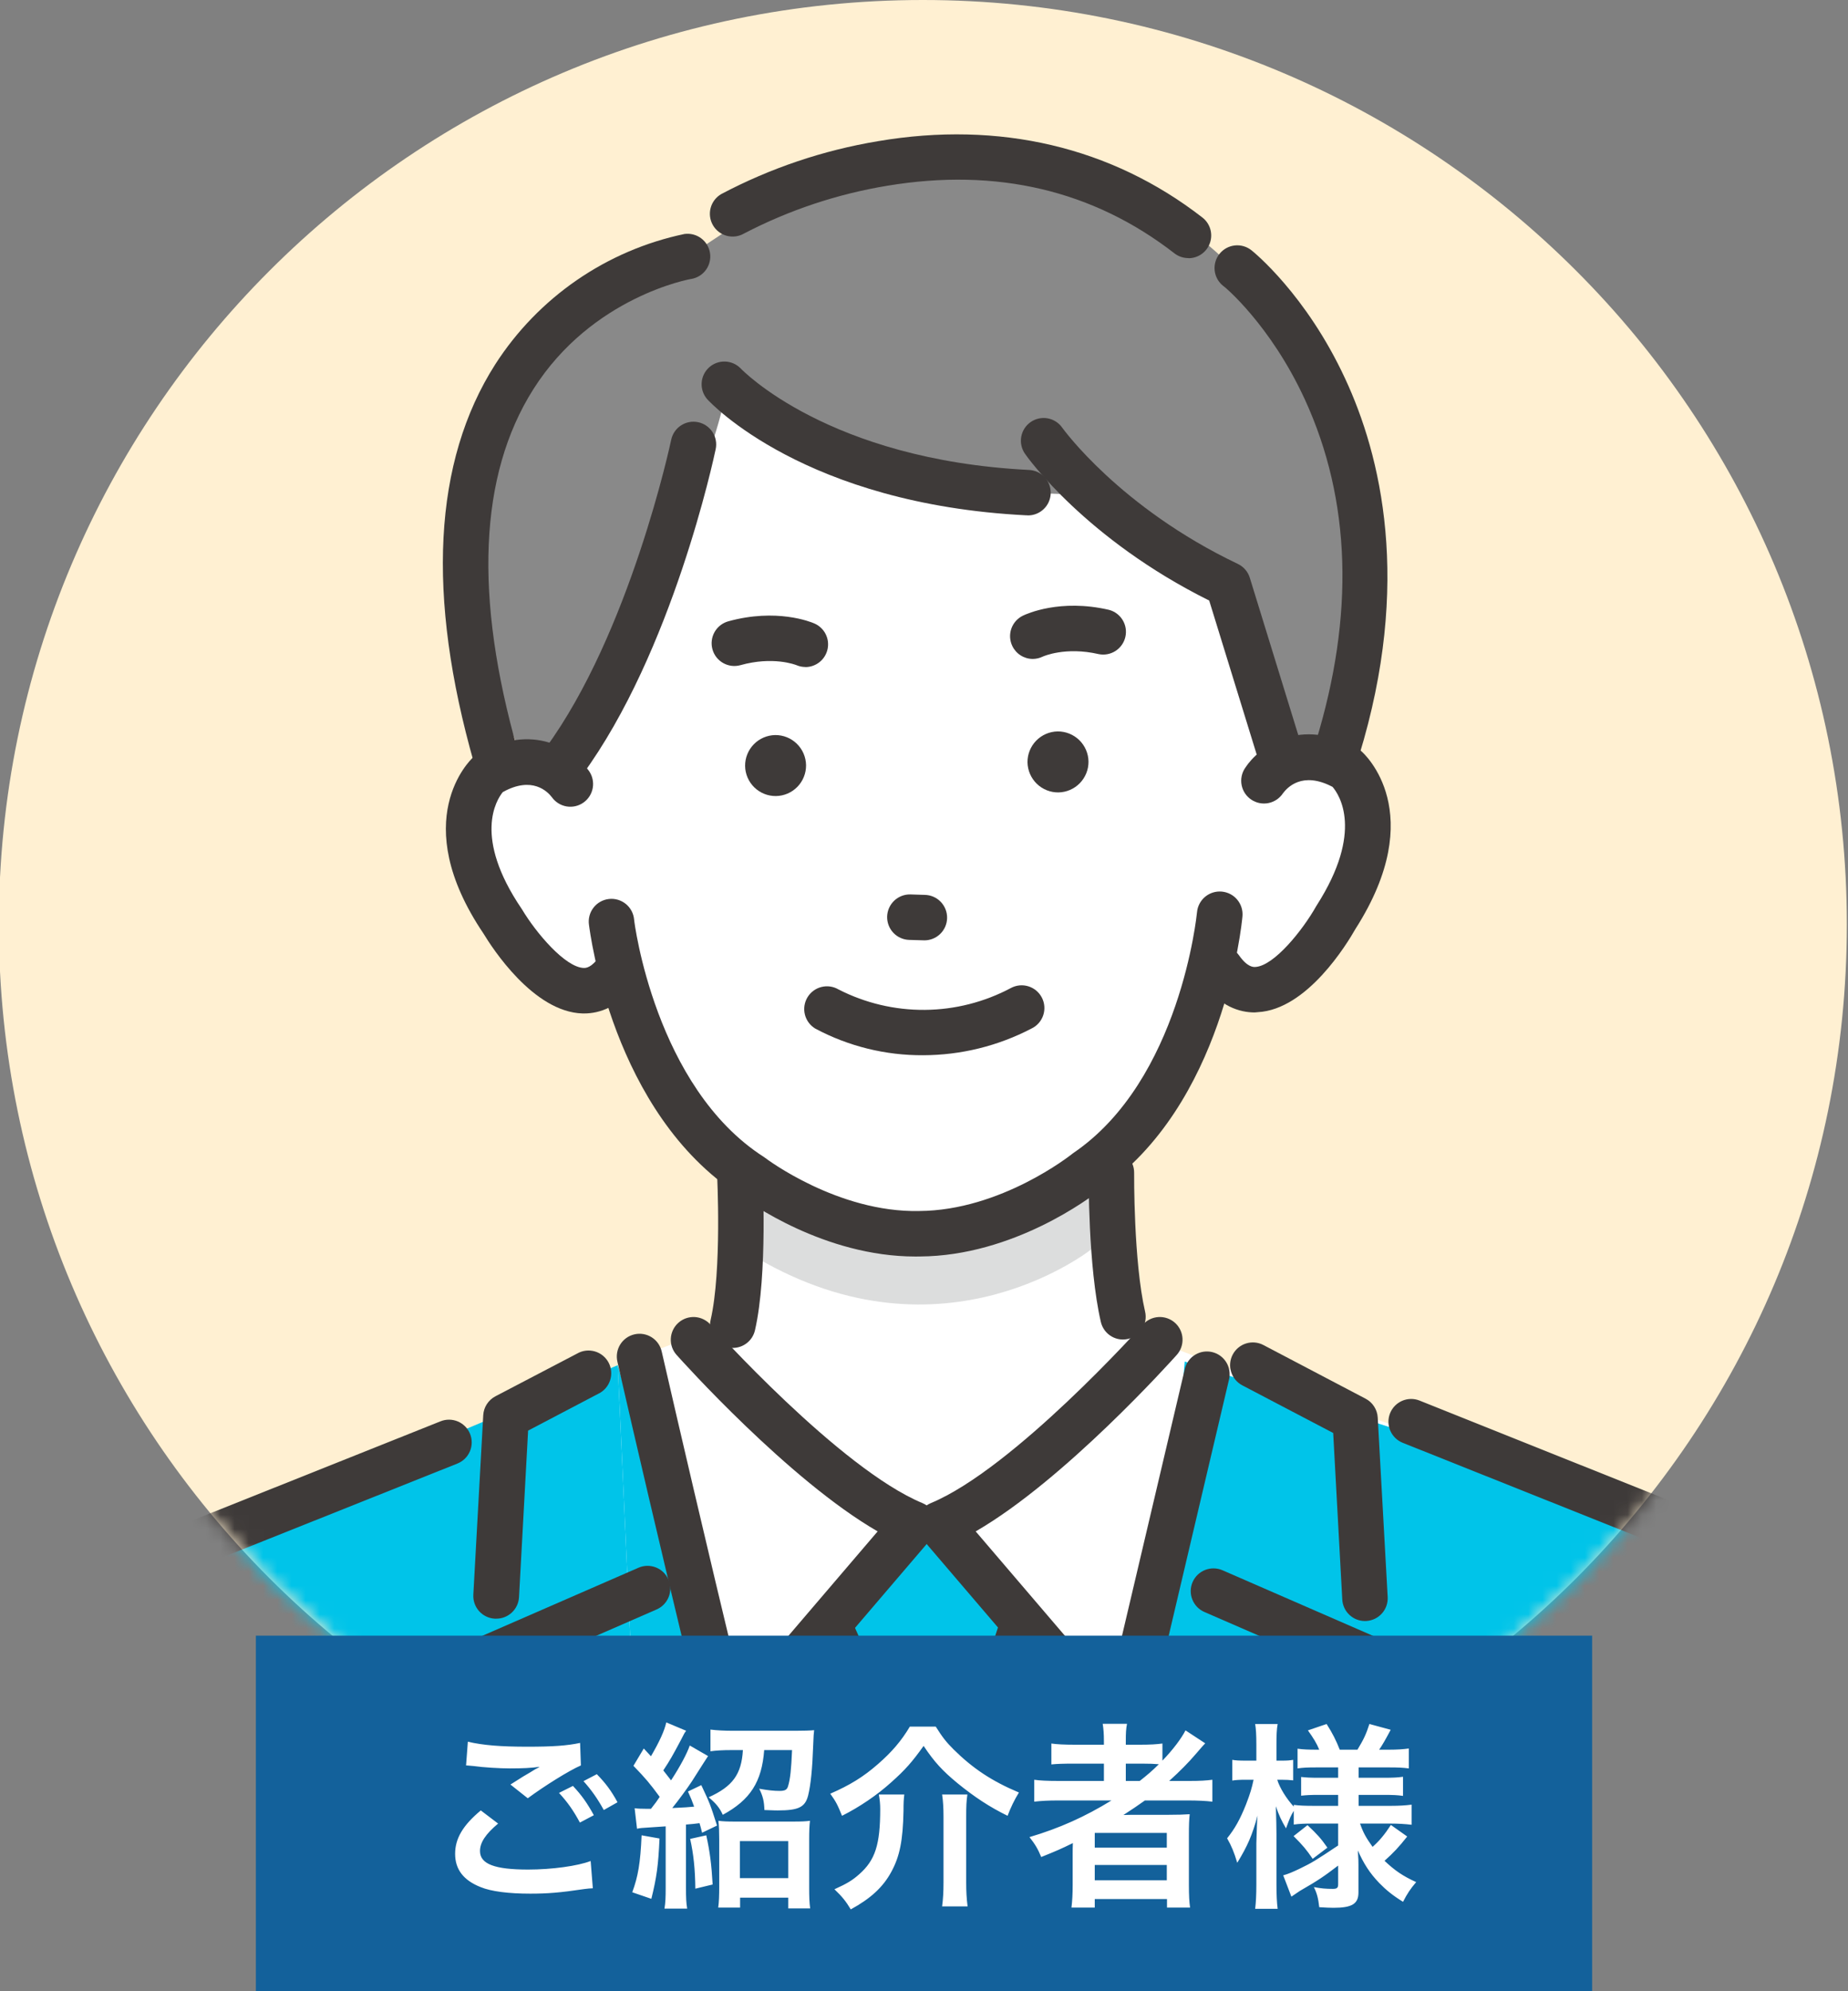 <svg width="130" height="140" viewBox="0 0 130 140" fill="none" xmlns="http://www.w3.org/2000/svg">
<rect x="0" y="0" width="130" height="140" fill="#808080" stroke="none"/>
<g clip-path="url(#clip0_1212_5591)">
<path d="M64.918 130C100.817 130 129.918 100.899 129.918 65C129.918 29.102 100.817 6.10352e-05 64.918 6.10352e-05C29.02 6.10352e-05 -0.082 29.102 -0.082 65C-0.082 100.899 29.02 130 64.918 130Z" fill="#FFF0D2"/>
<mask id="mask0_1212_5591" style="mask-type:luminance" maskUnits="userSpaceOnUse" x="-1" y="0" width="132" height="131">
<path d="M64.972 130.113C100.901 130.113 130.028 100.987 130.028 65.057C130.028 29.127 100.901 6.10352e-05 64.972 6.10352e-05C29.042 6.10352e-05 -0.085 29.127 -0.085 65.057C-0.085 100.987 29.042 130.113 64.972 130.113Z" fill="white"/>
</mask>
<g mask="url(#mask0_1212_5591)">
<path d="M51.545 68.408L52.543 88.514L50.925 95.388L35.577 99.59L14.246 108.345C14.246 108.345 31.631 141.129 31.804 139.715C31.977 138.302 109.456 138.299 109.241 137.656C109.027 137.014 111.07 104.68 111.07 104.68L80.521 94.208L78.184 82.445L78.996 61.61L58.177 58.412L51.545 68.408Z" fill="white"/>
<path d="M52.038 74.739L52.543 88.514L46.903 105.761L71.201 121.416L81.516 96.261L78.59 90.17V71.74L52.038 74.739Z" fill="white"/>
<path d="M61.375 121.416L57.579 114.986L63.606 107.935L66.708 107.875L72.467 114.609L69.784 120.821L73.842 142.753L85.014 95.727L80.579 94.001L66.075 96.891L50.349 93.313L43.456 95.983L57.144 143.978L61.375 121.416Z" fill="white"/>
<path d="M43.456 95.983L18.557 106.449L29.236 102.346L17.732 148.966H45.879L43.456 95.983Z" fill="#00C4E9"/>
<path d="M73.842 142.753L72.368 148.966H86.385V96.261L85.014 95.727L73.842 142.753Z" fill="#00C4E9"/>
<path d="M58.452 148.966L57.09 144.262L57.144 143.978L43.456 95.983L45.879 148.966H58.452Z" fill="#00C4E9"/>
<path d="M72.368 148.966L73.842 142.753L69.784 120.821L72.467 114.609L66.708 107.875L63.606 107.935L57.579 114.986L61.375 121.416L57.144 143.978L58.567 148.966H72.368Z" fill="#00C4E9"/>
<path d="M14.25 140.515L10.851 109.688L18.557 106.449L9.514 109.921L-0.034 117.873L-16.162 141.618L14.25 140.515Z" fill="#00C4E9"/>
<path d="M13.578 145.241L21.805 147.223L29.236 102.346L18.556 106.449L10.851 109.688L13.578 145.241Z" fill="#00C4E9"/>
<path d="M95.582 55.243C92.726 51.726 88.867 54.067 88.867 54.067L88.694 35.94L77.576 30.031L64.831 30.197L63.088 30.22L50.88 22.817L39.369 36.567L39.689 55.512C39.689 55.512 36.044 52.011 33.294 55.595C33.294 55.595 29.697 63.458 40.277 70.579C40.277 70.579 43.155 69.856 43.833 68.609C43.833 68.609 49.131 87.823 64.7 86.777C80.288 87.417 85.317 68.392 85.317 68.392C86.037 69.623 88.697 69.952 88.697 69.952C100.01 62.639 95.582 55.243 95.582 55.243Z" fill="white"/>
<path d="M48.402 18.028C48.402 18.028 24.843 21.097 35.507 50.06L37 54.077L39.667 54.617L45.764 41.155C45.764 41.155 49.659 33.843 50.925 28.247L56.508 30.805C56.508 30.805 70.577 36.989 72.278 34.642L76.847 34.821C76.847 34.821 81.458 40.593 86.385 41.101L90.178 53.252H93.455L95.153 45.999L96.432 34.808C96.432 34.808 91.089 16.173 74.596 11.732C74.596 11.732 59.958 7.437 52.834 15.095L48.402 18.028Z" fill="#898989"/>
<path d="M52.047 82.445C52.047 82.445 67.818 90.739 76.815 81.447L76.857 87.772C76.857 87.772 66.436 96.194 53.215 88.427L52.047 82.445Z" fill="#DCDDDD"/>
<path d="M64.396 88.344C57.982 88.344 52.639 84.507 51.983 84.012C43.072 78.256 41.508 65.559 41.432 65.022C41.401 64.81 41.414 64.595 41.468 64.388C41.522 64.182 41.618 63.988 41.748 63.819C41.878 63.65 42.041 63.508 42.227 63.403C42.413 63.298 42.618 63.231 42.83 63.207C43.042 63.182 43.257 63.2 43.462 63.26C43.667 63.32 43.858 63.42 44.024 63.555C44.19 63.69 44.327 63.857 44.427 64.046C44.527 64.234 44.588 64.441 44.607 64.654C44.607 64.769 46.075 76.446 53.745 81.351C53.784 81.377 53.822 81.402 53.857 81.431C53.892 81.46 58.941 85.268 64.662 85.144C70.417 85.112 75.341 81.191 75.392 81.153C75.444 81.115 75.463 81.096 75.501 81.07C83.041 75.954 84.192 64.257 84.205 64.142C84.224 63.932 84.283 63.728 84.381 63.541C84.479 63.354 84.612 63.189 84.774 63.053C84.935 62.918 85.122 62.816 85.323 62.753C85.524 62.69 85.736 62.667 85.946 62.686C86.156 62.705 86.36 62.764 86.547 62.862C86.734 62.959 86.899 63.093 87.035 63.255C87.17 63.416 87.272 63.603 87.335 63.804C87.398 64.005 87.421 64.217 87.402 64.427C87.351 64.967 86.123 77.706 77.359 83.682C76.719 84.197 71.284 88.303 64.716 88.341L64.396 88.344Z" fill="#3E3A39"/>
<path d="M72.649 46.329C72.35 46.328 72.057 46.242 71.803 46.083C71.55 45.924 71.347 45.697 71.216 45.427C71.124 45.238 71.07 45.032 71.057 44.821C71.045 44.611 71.074 44.4 71.143 44.201C71.213 44.002 71.32 43.818 71.461 43.661C71.601 43.504 71.771 43.376 71.962 43.285C72.221 43.16 74.577 42.083 78.008 42.876C78.411 42.98 78.758 43.238 78.974 43.594C79.19 43.95 79.259 44.377 79.165 44.783C79.071 45.189 78.822 45.542 78.472 45.768C78.121 45.993 77.697 46.073 77.288 45.99C74.954 45.453 73.407 46.14 73.343 46.169C73.126 46.274 72.889 46.328 72.649 46.329Z" fill="#3E3A39"/>
<path d="M56.652 46.895C56.438 46.895 56.227 46.851 56.031 46.767C55.939 46.732 54.372 46.127 52.086 46.767C51.883 46.823 51.672 46.839 51.463 46.813C51.255 46.787 51.054 46.721 50.871 46.617C50.688 46.514 50.528 46.375 50.398 46.21C50.269 46.044 50.174 45.855 50.118 45.653C50.062 45.45 50.046 45.239 50.072 45.03C50.097 44.822 50.164 44.62 50.267 44.438C50.371 44.255 50.509 44.094 50.675 43.965C50.84 43.836 51.029 43.741 51.232 43.684C54.621 42.748 57.026 43.72 57.288 43.835C57.626 43.981 57.903 44.239 58.073 44.566C58.243 44.893 58.294 45.268 58.219 45.629C58.144 45.989 57.947 46.313 57.66 46.545C57.374 46.776 57.017 46.903 56.648 46.901L56.652 46.895Z" fill="#3E3A39"/>
<path d="M64.943 74.192C62.298 74.209 59.692 73.566 57.358 72.322C56.993 72.105 56.729 71.753 56.624 71.342C56.519 70.931 56.581 70.495 56.797 70.13C57.014 69.764 57.366 69.5 57.777 69.395C58.188 69.29 58.624 69.352 58.989 69.568C60.867 70.528 62.948 71.02 65.057 71.003C67.165 70.986 69.239 70.461 71.101 69.472C71.289 69.37 71.495 69.305 71.708 69.283C71.921 69.262 72.136 69.283 72.34 69.346C72.545 69.408 72.735 69.512 72.898 69.649C73.062 69.787 73.197 69.956 73.294 70.146C73.392 70.337 73.45 70.545 73.465 70.758C73.481 70.971 73.453 71.186 73.385 71.388C73.316 71.591 73.207 71.778 73.065 71.937C72.922 72.097 72.749 72.227 72.556 72.318C70.205 73.543 67.594 74.186 64.943 74.192Z" fill="#3E3A39"/>
<path d="M74.456 55.714C73.887 55.72 73.339 55.5 72.932 55.104C72.525 54.707 72.291 54.165 72.281 53.597C72.276 53.029 72.496 52.482 72.892 52.075C73.289 51.668 73.83 51.435 74.398 51.426C74.967 51.42 75.514 51.639 75.922 52.036C76.329 52.432 76.563 52.974 76.572 53.542C76.578 54.111 76.358 54.657 75.961 55.064C75.565 55.471 75.024 55.704 74.456 55.714Z" fill="#3E3A39"/>
<path d="M54.586 55.969C54.018 55.975 53.47 55.756 53.063 55.359C52.657 54.963 52.423 54.421 52.415 53.853C52.41 53.285 52.63 52.738 53.026 52.331C53.422 51.924 53.964 51.691 54.532 51.681C55.1 51.675 55.648 51.895 56.054 52.292C56.461 52.688 56.694 53.23 56.703 53.798C56.709 54.367 56.489 54.914 56.093 55.321C55.696 55.728 55.154 55.961 54.586 55.969Z" fill="#3E3A39"/>
<path d="M65.004 66.112H64.953L63.958 66.083C63.534 66.07 63.133 65.89 62.842 65.581C62.551 65.272 62.395 64.86 62.407 64.436C62.42 64.012 62.601 63.611 62.91 63.32C63.218 63.029 63.63 62.873 64.054 62.886L65.049 62.918C65.473 62.923 65.877 63.098 66.172 63.402C66.468 63.706 66.631 64.115 66.625 64.539C66.619 64.963 66.445 65.367 66.141 65.663C65.837 65.958 65.428 66.121 65.004 66.115V66.112Z" fill="#3E3A39"/>
<path d="M88.262 71.183C87.223 71.183 85.8 70.78 84.556 69.025C84.433 68.854 84.345 68.66 84.297 68.454C84.249 68.249 84.242 68.036 84.277 67.828C84.312 67.62 84.387 67.42 84.499 67.242C84.611 67.063 84.758 66.908 84.93 66.786C85.102 66.664 85.297 66.577 85.502 66.531C85.708 66.485 85.921 66.479 86.129 66.516C86.337 66.552 86.535 66.629 86.713 66.743C86.891 66.856 87.045 67.004 87.166 67.177C87.76 68.014 88.17 67.992 88.307 67.986C89.624 67.915 91.642 65.396 92.589 63.714L92.637 63.637C95.956 58.441 94.2 55.857 93.74 55.324C91.601 54.198 90.542 55.384 90.245 55.784C90.01 56.134 89.647 56.378 89.234 56.462C88.821 56.546 88.391 56.463 88.039 56.232C87.861 56.115 87.708 55.965 87.588 55.789C87.469 55.613 87.386 55.415 87.345 55.206C87.303 54.998 87.303 54.783 87.346 54.575C87.388 54.367 87.471 54.169 87.591 53.993C88.55 52.513 91.476 50.326 95.514 52.638C95.606 52.688 95.692 52.749 95.77 52.82C95.968 52.992 100.566 57.146 95.355 65.306C94.766 66.345 91.956 70.982 88.477 71.164L88.262 71.183Z" fill="#3E3A39"/>
<path d="M51.545 94.771C51.424 94.77 51.303 94.756 51.184 94.73C50.771 94.634 50.413 94.378 50.189 94.018C49.965 93.658 49.892 93.224 49.988 92.811C50.794 89.32 50.445 82.595 50.442 82.528C50.431 82.318 50.461 82.108 50.531 81.91C50.602 81.712 50.71 81.529 50.85 81.373C50.991 81.216 51.161 81.089 51.351 80.999C51.541 80.908 51.746 80.856 51.956 80.844C52.166 80.833 52.376 80.864 52.574 80.934C52.773 81.004 52.955 81.112 53.111 81.253C53.268 81.393 53.395 81.563 53.486 81.753C53.576 81.943 53.629 82.148 53.64 82.359C53.64 82.65 54.017 89.598 53.109 93.531C53.028 93.884 52.829 94.2 52.544 94.425C52.26 94.65 51.908 94.772 51.545 94.771Z" fill="#3E3A39"/>
<path d="M78.996 94.18C78.634 94.18 78.284 94.057 78.001 93.831C77.718 93.606 77.52 93.291 77.439 92.939C76.537 89.041 76.582 82.707 76.585 82.429C76.589 82.005 76.761 81.6 77.063 81.302C77.366 81.005 77.774 80.841 78.198 80.844C78.622 80.848 79.027 81.02 79.324 81.323C79.622 81.625 79.786 82.034 79.782 82.458C79.782 82.518 79.738 88.693 80.553 92.22C80.649 92.633 80.577 93.067 80.353 93.427C80.128 93.786 79.77 94.042 79.357 94.138C79.239 94.164 79.118 94.178 78.996 94.18Z" fill="#3E3A39"/>
<path d="M41.096 71.254H40.984C37.524 71.161 34.618 66.639 34.004 65.626C28.639 57.667 33.083 53.431 33.275 53.255C33.353 53.184 33.437 53.121 33.528 53.066C37.48 50.668 40.428 52.765 41.435 54.208C41.676 54.554 41.771 54.981 41.698 55.397C41.626 55.812 41.392 56.182 41.047 56.426C40.703 56.67 40.276 56.768 39.86 56.699C39.444 56.629 39.072 56.398 38.826 56.056C38.532 55.666 37.444 54.534 35.369 55.691C34.928 56.235 33.265 58.831 36.677 63.87L36.728 63.947C37.707 65.584 39.766 68.024 41.074 68.056C41.205 68.056 41.611 68.056 42.174 67.234C42.288 67.053 42.437 66.897 42.612 66.775C42.788 66.652 42.986 66.566 43.195 66.522C43.404 66.478 43.62 66.476 43.83 66.516C44.04 66.557 44.24 66.639 44.417 66.758C44.595 66.878 44.747 67.031 44.864 67.21C44.981 67.389 45.061 67.59 45.099 67.8C45.138 68.011 45.133 68.227 45.087 68.435C45.04 68.644 44.952 68.841 44.828 69.015C43.593 70.841 42.135 71.254 41.096 71.254Z" fill="#3E3A39"/>
<path d="M-9.847 133.266C-10.152 133.267 -10.451 133.179 -10.707 133.014C-11.064 132.785 -11.315 132.425 -11.406 132.011C-11.498 131.597 -11.421 131.164 -11.193 130.807L-6.896 124.092C0.308 112.751 9.799 108.425 10.198 108.233L10.256 108.207L30.992 99.929C31.386 99.772 31.826 99.777 32.216 99.944C32.605 100.112 32.913 100.427 33.07 100.821C33.227 101.215 33.222 101.655 33.054 102.045C32.887 102.435 32.572 102.742 32.178 102.899L11.48 111.162C10.975 111.398 2.3 115.574 -4.187 125.81L-8.488 132.524C-8.633 132.753 -8.834 132.941 -9.072 133.071C-9.309 133.2 -9.576 133.268 -9.847 133.266Z" fill="#3E3A39"/>
<path d="M79.386 142.753L83.341 95.727L112.273 104.987L121.315 108.46L130.863 116.412L146.991 140.157L79.386 142.753Z" fill="#00C4E9"/>
<path d="M140.676 131.805C140.407 131.805 140.143 131.738 139.907 131.608C139.671 131.479 139.471 131.293 139.327 131.066L135.029 124.351C128.532 114.119 119.867 109.943 119.362 109.7L98.667 101.438C98.276 101.279 97.965 100.972 97.799 100.584C97.634 100.195 97.629 99.758 97.785 99.366C97.941 98.974 98.246 98.659 98.633 98.491C99.019 98.323 99.457 98.314 99.85 98.468L120.634 106.781C121.034 106.96 130.524 111.296 137.728 122.644L142.022 129.359C142.176 129.6 142.263 129.878 142.272 130.164C142.282 130.451 142.215 130.734 142.078 130.985C141.941 131.236 141.738 131.446 141.492 131.593C141.246 131.739 140.966 131.817 140.679 131.818L140.676 131.805Z" fill="#3E3A39"/>
<path d="M34.893 113.806H34.803C34.38 113.782 33.984 113.591 33.701 113.275C33.419 112.959 33.274 112.544 33.297 112.121L33.994 99.5C34.01 99.224 34.096 98.957 34.246 98.724C34.396 98.492 34.603 98.302 34.848 98.173L40.603 95.165C40.79 95.057 40.996 94.989 41.21 94.963C41.423 94.938 41.64 94.956 41.847 95.016C42.053 95.076 42.245 95.177 42.412 95.313C42.578 95.45 42.716 95.618 42.816 95.808C42.916 95.999 42.976 96.208 42.993 96.422C43.011 96.637 42.984 96.852 42.916 97.056C42.849 97.26 42.74 97.449 42.597 97.61C42.455 97.771 42.281 97.902 42.087 97.994L37.15 100.584L36.511 112.297C36.488 112.708 36.306 113.095 36.005 113.376C35.703 113.658 35.305 113.812 34.893 113.806Z" fill="#3E3A39"/>
<path d="M44.303 146.331C44.018 146.331 43.737 146.254 43.492 146.109C43.246 145.964 43.044 145.756 42.906 145.506C35.356 131.91 28.638 119.354 28.571 119.229C28.467 119.034 28.404 118.82 28.387 118.6C28.37 118.38 28.398 118.159 28.471 117.951C28.543 117.742 28.658 117.551 28.808 117.389C28.958 117.227 29.14 117.098 29.342 117.01L44.914 110.225C45.302 110.055 45.743 110.047 46.138 110.202C46.532 110.357 46.85 110.663 47.019 111.051C47.189 111.44 47.197 111.88 47.042 112.275C46.887 112.67 46.581 112.987 46.193 113.157L32.223 119.248C34.237 122.999 39.714 133.148 45.713 143.955C45.814 144.14 45.878 144.343 45.901 144.552C45.923 144.762 45.904 144.973 45.845 145.175C45.786 145.377 45.687 145.566 45.554 145.73C45.422 145.893 45.259 146.029 45.074 146.13C44.838 146.262 44.573 146.331 44.303 146.331Z" fill="#3E3A39"/>
<path d="M96.023 113.972C95.614 113.973 95.22 113.817 94.923 113.536C94.625 113.255 94.447 112.871 94.424 112.463L93.785 100.751L87.389 97.4C87.014 97.202 86.732 96.864 86.606 96.459C86.479 96.054 86.519 95.615 86.716 95.24C86.914 94.864 87.252 94.582 87.657 94.456C88.062 94.33 88.501 94.369 88.876 94.567L96.064 98.34C96.309 98.468 96.517 98.658 96.666 98.891C96.816 99.123 96.903 99.391 96.918 99.667L97.618 112.287C97.641 112.71 97.495 113.124 97.213 113.439C96.931 113.755 96.535 113.945 96.112 113.969L96.023 113.972Z" fill="#3E3A39"/>
<path d="M86.613 146.497C86.341 146.497 86.074 146.427 85.836 146.296C85.652 146.194 85.49 146.057 85.36 145.892C85.23 145.728 85.133 145.539 85.075 145.337C85.018 145.135 85 144.924 85.024 144.716C85.048 144.507 85.113 144.305 85.215 144.122C91.214 133.314 96.688 123.165 98.706 119.411L84.723 113.336C84.334 113.166 84.029 112.849 83.874 112.454C83.719 112.059 83.727 111.619 83.896 111.23C84.066 110.842 84.383 110.536 84.778 110.381C85.173 110.226 85.613 110.234 86.002 110.404L101.574 117.186C101.776 117.274 101.959 117.403 102.109 117.565C102.259 117.728 102.374 117.919 102.446 118.128C102.519 118.337 102.547 118.558 102.53 118.779C102.512 118.999 102.449 119.213 102.344 119.408C102.277 119.533 95.556 132.089 88.01 145.685C87.87 145.933 87.667 146.138 87.421 146.281C87.176 146.424 86.897 146.498 86.613 146.497Z" fill="#3E3A39"/>
<path d="M54.605 120.073C54.3 120.073 54.001 119.986 53.743 119.821C53.486 119.656 53.281 119.421 53.153 119.143C53.025 118.866 52.98 118.557 53.022 118.255C53.064 117.952 53.192 117.667 53.39 117.435L61.739 107.67C55.494 104.07 47.945 95.654 47.593 95.26C47.453 95.104 47.346 94.921 47.276 94.723C47.207 94.525 47.178 94.315 47.19 94.105C47.201 93.896 47.255 93.69 47.346 93.501C47.437 93.312 47.564 93.143 47.721 93.003C47.878 92.863 48.06 92.756 48.258 92.686C48.457 92.617 48.667 92.588 48.876 92.599C49.086 92.611 49.291 92.664 49.48 92.756C49.669 92.847 49.839 92.974 49.978 93.131C50.068 93.23 59.072 103.267 64.892 105.681C65.125 105.778 65.332 105.928 65.496 106.12C65.66 106.312 65.776 106.54 65.835 106.785C65.894 107.031 65.894 107.287 65.835 107.532C65.776 107.778 65.66 108.006 65.496 108.198L55.82 119.514C55.67 119.689 55.484 119.83 55.274 119.927C55.064 120.023 54.836 120.073 54.605 120.073Z" fill="#3E3A39"/>
<path d="M75.77 120.073C75.539 120.073 75.311 120.023 75.101 119.927C74.891 119.83 74.705 119.689 74.555 119.514L64.879 108.198C64.715 108.006 64.598 107.778 64.539 107.533C64.48 107.287 64.48 107.032 64.538 106.786C64.597 106.541 64.713 106.313 64.876 106.121C65.04 105.929 65.247 105.778 65.48 105.681C71.303 103.267 80.307 93.23 80.397 93.131C80.679 92.815 81.075 92.623 81.499 92.599C81.922 92.575 82.338 92.721 82.654 93.003C82.97 93.285 83.162 93.682 83.185 94.105C83.209 94.529 83.064 94.944 82.782 95.26C82.43 95.654 74.878 104.07 68.636 107.67L76.988 117.435C77.187 117.667 77.314 117.952 77.357 118.255C77.399 118.557 77.353 118.866 77.225 119.143C77.097 119.421 76.892 119.656 76.635 119.821C76.378 119.986 76.079 120.073 75.773 120.073H75.77Z" fill="#3E3A39"/>
<path d="M61.371 122.733C61.062 122.732 60.759 122.641 60.5 122.47C60.241 122.3 60.037 122.058 59.913 121.774L57.004 115.258C56.918 115.066 56.871 114.859 56.865 114.649C56.859 114.44 56.895 114.231 56.97 114.034C57.045 113.838 57.158 113.659 57.302 113.506C57.446 113.354 57.619 113.231 57.811 113.146C58.003 113.06 58.209 113.013 58.419 113.007C58.629 113.001 58.838 113.037 59.034 113.112C59.23 113.187 59.41 113.3 59.562 113.444C59.715 113.588 59.837 113.761 59.923 113.953L62.395 119.485L68.614 119.261L70.308 114.107C70.372 113.905 70.475 113.717 70.611 113.556C70.748 113.394 70.915 113.261 71.103 113.164C71.292 113.067 71.497 113.009 71.708 112.993C71.919 112.976 72.131 113.001 72.332 113.067C72.534 113.134 72.719 113.239 72.879 113.377C73.04 113.516 73.171 113.685 73.265 113.874C73.359 114.063 73.415 114.27 73.429 114.481C73.443 114.692 73.415 114.904 73.346 115.104L71.3 121.317C71.198 121.627 71.004 121.899 70.743 122.096C70.483 122.292 70.168 122.404 69.842 122.417L61.432 122.737L61.371 122.733Z" fill="#3E3A39"/>
<path d="M57.09 147.268C56.998 147.268 56.906 147.261 56.815 147.246C56.608 147.21 56.41 147.133 56.232 147.021C56.055 146.908 55.901 146.762 55.78 146.59C55.66 146.418 55.574 146.224 55.528 146.019C55.482 145.813 55.477 145.601 55.514 145.394L59.798 120.85C59.832 120.641 59.907 120.441 60.018 120.261C60.13 120.081 60.276 119.925 60.449 119.802C60.621 119.679 60.816 119.591 61.023 119.544C61.229 119.497 61.443 119.492 61.652 119.528C61.861 119.565 62.06 119.642 62.238 119.757C62.417 119.871 62.571 120.019 62.691 120.193C62.812 120.367 62.897 120.564 62.941 120.771C62.985 120.978 62.987 121.192 62.948 121.4L58.663 145.944C58.599 146.315 58.405 146.65 58.118 146.893C57.83 147.135 57.466 147.268 57.09 147.268Z" fill="#3E3A39"/>
<path d="M73.838 145.116C73.464 145.115 73.102 144.983 72.815 144.742C72.528 144.501 72.334 144.167 72.269 143.799L68.208 121.096C68.171 120.89 68.175 120.678 68.22 120.472C68.265 120.267 68.35 120.073 68.47 119.9C68.59 119.728 68.743 119.581 68.92 119.468C69.097 119.354 69.294 119.277 69.501 119.24C69.708 119.203 69.92 119.207 70.125 119.252C70.33 119.297 70.525 119.382 70.697 119.502C70.869 119.623 71.016 119.775 71.13 119.952C71.243 120.129 71.32 120.327 71.357 120.534L75.415 143.236C75.49 143.651 75.397 144.079 75.157 144.427C74.918 144.774 74.551 145.013 74.136 145.091C74.038 145.109 73.938 145.118 73.838 145.116Z" fill="#3E3A39"/>
<path d="M56.86 145.922C56.505 145.922 56.161 145.804 55.881 145.587C55.601 145.37 55.401 145.066 55.312 144.723C49.48 122.228 43.481 96.005 43.433 95.743C43.384 95.538 43.377 95.325 43.411 95.116C43.445 94.908 43.52 94.708 43.631 94.529C43.743 94.349 43.889 94.194 44.061 94.071C44.233 93.949 44.428 93.862 44.634 93.815C44.84 93.768 45.053 93.762 45.261 93.798C45.469 93.834 45.668 93.911 45.846 94.024C46.025 94.138 46.179 94.285 46.3 94.458C46.42 94.632 46.506 94.827 46.551 95.033C46.612 95.296 52.588 121.474 58.407 143.92C58.46 144.124 58.472 144.336 58.443 144.544C58.414 144.752 58.344 144.952 58.238 145.134C58.131 145.315 57.99 145.473 57.822 145.6C57.654 145.726 57.463 145.818 57.259 145.871C57.129 145.905 56.995 145.922 56.86 145.922Z" fill="#3E3A39"/>
<path d="M73.858 145.116C73.616 145.116 73.378 145.062 73.161 144.957C72.944 144.852 72.753 144.699 72.603 144.51C72.453 144.321 72.348 144.1 72.296 143.864C72.243 143.629 72.245 143.385 72.3 143.15L83.358 96.207C83.464 95.805 83.724 95.46 84.081 95.246C84.438 95.033 84.864 94.966 85.269 95.062C85.674 95.157 86.026 95.406 86.25 95.757C86.474 96.108 86.552 96.532 86.469 96.939L75.412 143.885C75.329 144.235 75.13 144.547 74.849 144.771C74.567 144.994 74.217 145.116 73.858 145.116Z" fill="#3E3A39"/>
<path d="M34.893 54.847C34.545 54.847 34.207 54.734 33.929 54.524C33.652 54.315 33.45 54.021 33.355 53.686C29.991 41.891 30.477 32.445 34.842 25.612C36.342 23.28 38.292 21.269 40.576 19.696C42.861 18.123 45.435 17.02 48.15 16.451C48.563 16.395 48.983 16.502 49.318 16.75C49.654 16.999 49.879 17.369 49.945 17.781C50.012 18.193 49.914 18.615 49.674 18.956C49.433 19.297 49.069 19.531 48.658 19.607C48.581 19.607 41.643 20.845 37.512 27.377C33.7 33.401 33.336 41.958 36.431 52.81C36.499 53.048 36.51 53.298 36.465 53.542C36.419 53.785 36.318 54.014 36.169 54.212C36.02 54.409 35.827 54.569 35.606 54.679C35.384 54.79 35.14 54.847 34.893 54.847Z" fill="#3E3A39"/>
<path d="M83.613 18.146C83.261 18.15 82.917 18.038 82.635 17.826C76.911 13.378 70.11 11.78 62.42 13.059C58.903 13.639 55.5 14.773 52.338 16.419C51.97 16.631 51.533 16.688 51.123 16.578C50.713 16.468 50.363 16.199 50.151 15.831C49.939 15.463 49.882 15.026 49.992 14.616C50.103 14.205 50.372 13.856 50.74 13.644C54.193 11.819 57.918 10.564 61.771 9.925C70.299 8.477 78.19 10.331 84.585 15.294C84.849 15.498 85.042 15.78 85.137 16.099C85.233 16.419 85.226 16.76 85.117 17.076C85.009 17.391 84.805 17.665 84.534 17.858C84.262 18.052 83.937 18.156 83.604 18.155L83.613 18.146Z" fill="#3E3A39"/>
<path d="M94.082 54.262C93.832 54.262 93.585 54.203 93.362 54.091C93.138 53.978 92.944 53.814 92.796 53.613C92.647 53.412 92.548 53.179 92.505 52.932C92.463 52.685 92.48 52.432 92.553 52.193C95.297 43.266 95.041 35.154 91.792 28.087C89.365 22.811 86.079 20.093 86.037 20.093C85.706 19.828 85.494 19.442 85.448 19.02C85.402 18.599 85.525 18.176 85.791 17.845C86.056 17.515 86.442 17.303 86.864 17.257C87.285 17.211 87.708 17.334 88.039 17.599C88.195 17.724 91.876 20.701 94.616 26.6C97.132 31.988 99.345 40.967 95.604 53.14C95.502 53.464 95.3 53.748 95.027 53.95C94.753 54.152 94.422 54.261 94.082 54.262Z" fill="#3E3A39"/>
<path d="M72.281 36.231H72.192C56.642 35.444 50.011 28.356 49.739 28.055C49.47 27.74 49.334 27.333 49.359 26.919C49.384 26.505 49.569 26.118 49.875 25.838C50.181 25.558 50.583 25.408 50.997 25.419C51.411 25.43 51.805 25.601 52.096 25.897C52.175 25.98 58.244 32.324 72.355 33.04C72.779 33.051 73.181 33.229 73.474 33.536C73.766 33.844 73.924 34.255 73.914 34.679C73.903 35.103 73.725 35.505 73.417 35.797C73.11 36.09 72.699 36.248 72.275 36.237L72.281 36.231Z" fill="#3E3A39"/>
<path d="M89.954 54.262C89.612 54.261 89.28 54.151 89.006 53.948C88.731 53.745 88.529 53.459 88.429 53.133L85.062 42.223C76.377 37.907 72.272 32.154 72.105 31.905C71.862 31.558 71.766 31.128 71.84 30.71C71.913 30.293 72.15 29.921 72.497 29.678C72.844 29.434 73.274 29.339 73.692 29.412C74.109 29.486 74.481 29.722 74.724 30.07C74.763 30.124 78.756 35.684 87.073 39.646C87.272 39.74 87.449 39.873 87.593 40.038C87.738 40.203 87.847 40.396 87.914 40.605L91.482 52.177C91.545 52.378 91.567 52.589 91.547 52.798C91.528 53.007 91.468 53.211 91.37 53.397C91.272 53.583 91.138 53.747 90.976 53.882C90.814 54.016 90.628 54.117 90.427 54.179C90.274 54.23 90.115 54.258 89.954 54.262Z" fill="#3E3A39"/>
<path d="M39.647 55.173C39.35 55.173 39.059 55.09 38.807 54.934C38.554 54.778 38.35 54.555 38.218 54.289C38.085 54.024 38.029 53.727 38.055 53.431C38.082 53.135 38.19 52.853 38.368 52.615C44.322 44.5 47.19 31.058 47.216 30.92C47.259 30.715 47.343 30.52 47.461 30.346C47.58 30.173 47.731 30.024 47.907 29.91C48.083 29.795 48.28 29.716 48.486 29.677C48.693 29.639 48.905 29.641 49.111 29.684C49.316 29.727 49.511 29.811 49.684 29.929C49.858 30.048 50.006 30.2 50.121 30.375C50.236 30.551 50.315 30.748 50.353 30.955C50.392 31.161 50.39 31.373 50.346 31.579C50.225 32.154 47.306 45.84 40.946 54.508C40.797 54.714 40.602 54.882 40.377 54.997C40.151 55.113 39.901 55.173 39.647 55.173Z" fill="#3E3A39"/>
</g>
</g>
<rect width="94" height="25" transform="translate(18 115)" fill="#13619B"/>
<path d="M32.786 124.124L32.912 122.458C33.99 122.71 35.236 122.808 37.112 122.808C38.89 122.808 39.884 122.738 40.808 122.542L40.864 124.124C40.024 124.488 38.302 125.566 37.126 126.434L35.908 125.468C36.79 124.908 36.944 124.81 37.294 124.614C37.434 124.53 37.476 124.502 37.658 124.39C37.77 124.334 37.784 124.334 37.966 124.222C37.35 124.306 36.748 124.334 35.866 124.334C35.152 124.334 33.99 124.264 33.304 124.166C33.136 124.152 33.038 124.138 32.982 124.138C32.954 124.138 32.884 124.124 32.786 124.124ZM33.822 127.288L35.04 128.212C34.158 128.954 33.766 129.542 33.766 130.144C33.766 131.054 34.788 131.446 37.154 131.446C38.82 131.446 40.654 131.194 41.55 130.844L41.704 132.762C41.452 132.776 41.41 132.776 41.088 132.818C39.408 133.07 38.512 133.14 37.308 133.14C35.782 133.14 34.55 132.986 33.808 132.678C32.604 132.202 32.016 131.432 32.016 130.34C32.016 129.262 32.562 128.338 33.822 127.288ZM43.44 126.714L42.474 127.26C42.054 126.49 41.592 125.832 41.046 125.23L41.984 124.74C42.614 125.384 43.006 125.916 43.44 126.714ZM39.324 126.056L40.304 125.566C40.92 126.224 41.298 126.756 41.774 127.624L40.794 128.142C40.332 127.288 39.94 126.728 39.324 126.056ZM44.812 128.576L44.644 127.134C44.854 127.162 45.078 127.176 45.54 127.176C45.61 127.176 45.68 127.176 45.792 127.176C46.114 126.77 46.212 126.63 46.408 126.336C45.708 125.384 45.414 125.034 44.56 124.152L45.288 122.934C45.442 123.102 45.61 123.284 45.792 123.48C46.38 122.472 46.744 121.688 46.87 121.1L48.27 121.688C48.158 121.828 48.158 121.828 47.85 122.43C47.304 123.452 47.15 123.732 46.66 124.474C46.884 124.768 46.996 124.894 47.206 125.174C47.822 124.236 48.326 123.298 48.522 122.724L49.81 123.466C49.782 123.494 49.404 124.096 48.662 125.258C48.368 125.706 47.724 126.588 47.29 127.12C48.284 127.078 48.34 127.064 48.83 127.022C48.676 126.602 48.62 126.448 48.396 125.958L49.334 125.51C49.95 126.826 49.95 126.826 50.44 128.352L49.39 128.856C49.306 128.52 49.278 128.408 49.208 128.184C48.76 128.24 48.76 128.24 48.256 128.282V132.72C48.256 133.434 48.27 133.77 48.34 134.19H46.744C46.814 133.756 46.828 133.406 46.828 132.706V128.408C46.436 128.436 46.226 128.45 45.792 128.478C45.162 128.52 45.036 128.52 44.812 128.576ZM52.26 123.046H51.462C50.86 123.046 50.356 123.074 49.978 123.13V121.604C50.412 121.66 50.986 121.688 51.546 121.688H55.956C56.516 121.688 56.992 121.674 57.272 121.646C57.244 121.87 57.23 122.01 57.202 122.766C57.146 124.362 57.034 125.482 56.852 126.224C56.642 127.064 56.18 127.288 54.71 127.288C54.57 127.288 54.514 127.288 53.772 127.26C53.758 126.644 53.66 126.266 53.408 125.762C54.024 125.874 54.444 125.916 54.836 125.916C55.228 125.916 55.368 125.832 55.438 125.58C55.592 125.076 55.662 124.39 55.718 123.046H53.758C53.59 125.286 52.778 126.546 50.846 127.596C50.622 127.106 50.37 126.798 49.852 126.364C51.532 125.608 52.162 124.754 52.26 123.046ZM45.134 129.038L46.394 129.262C46.31 131.138 46.198 131.978 45.82 133.504L44.476 133.042C44.882 131.95 45.05 130.998 45.134 129.038ZM48.55 129.29L49.684 129.038C49.936 130.2 50.048 131.04 50.132 132.496L48.914 132.79C48.9 131.418 48.788 130.354 48.55 129.29ZM52.064 133.42V134.12H50.524C50.58 133.714 50.594 133.238 50.594 132.678V129.332C50.594 128.772 50.58 128.408 50.538 128.016C50.832 128.058 51.154 128.072 51.672 128.072H55.802C56.39 128.072 56.684 128.058 56.978 128.016C56.936 128.38 56.922 128.744 56.922 129.346V132.72C56.922 133.35 56.936 133.77 56.992 134.176H55.452V133.42H52.064ZM52.05 129.444V132.048H55.452V129.444H52.05ZM64.006 121.394H65.826C66.302 122.15 66.554 122.472 67.072 122.99C68.43 124.334 69.774 125.23 71.678 126.028C71.356 126.546 71.09 127.106 70.88 127.666C69.62 127.05 68.556 126.35 67.352 125.37C66.302 124.502 65.742 123.9 64.972 122.752C64.174 123.872 63.684 124.432 62.676 125.328C61.696 126.21 60.464 127.05 59.232 127.666C58.924 126.896 58.798 126.658 58.406 126.112C59.792 125.51 60.744 124.922 61.766 124.026C62.732 123.186 63.404 122.402 64.006 121.394ZM61.822 126.168H63.614C63.572 126.518 63.558 126.728 63.558 127.33C63.516 129.416 63.292 130.522 62.704 131.6C62.116 132.692 61.234 133.49 59.848 134.246C59.512 133.686 59.246 133.35 58.7 132.832C59.596 132.426 59.96 132.202 60.436 131.782C61.57 130.788 61.92 129.696 61.92 127.19C61.92 126.854 61.892 126.546 61.822 126.168ZM66.274 126.168H68.052C67.982 126.63 67.968 127.008 67.968 127.722V132.37C67.968 133 67.996 133.476 68.066 134.036H66.274C66.344 133.518 66.372 133 66.372 132.384V127.708C66.372 127.12 66.344 126.63 66.274 126.168ZM78.188 126.588H74.436C73.736 126.588 73.246 126.616 72.756 126.672V125.132C73.134 125.188 73.666 125.216 74.464 125.216H77.656V123.998H75.556C74.814 123.998 74.366 124.012 73.96 124.054V122.584C74.324 122.64 74.87 122.668 75.612 122.668H77.656V122.43C77.656 121.884 77.628 121.576 77.572 121.198H79.28C79.21 121.562 79.196 121.856 79.196 122.43V122.668H80.204C80.918 122.668 81.366 122.64 81.772 122.584V123.788C82.514 123.018 83.102 122.234 83.396 121.66L84.782 122.57C84.684 122.668 84.474 122.906 84.152 123.284C83.592 123.942 82.99 124.544 82.248 125.216H83.69C84.418 125.216 84.838 125.188 85.286 125.132V126.672C84.824 126.616 84.264 126.588 83.55 126.588H80.54C80.008 126.966 79.658 127.204 79.028 127.61C79.336 127.596 79.798 127.596 80.162 127.596H82.22C82.892 127.596 83.284 127.582 83.69 127.554C83.648 127.96 83.634 128.296 83.634 129.08V132.538C83.634 133.266 83.662 133.742 83.718 134.12H82.094V133.518H77.012V134.12H75.374C75.43 133.658 75.458 133.154 75.458 132.538V130.368C75.458 130.144 75.458 129.836 75.472 129.584C74.618 130.004 74.324 130.13 73.246 130.564C73.008 129.99 72.826 129.682 72.42 129.164C74.548 128.534 76.34 127.722 78.188 126.588ZM79.196 125.216H80.176C80.694 124.81 81.072 124.488 81.52 124.04C81.142 124.012 80.904 123.998 80.344 123.998H79.196V125.216ZM77.012 128.87V129.906H82.08V128.87H77.012ZM77.012 131.124V132.202H82.08V131.124H77.012ZM94.134 128.212H92.3C91.768 128.212 91.404 128.226 91.012 128.282V127.316C90.774 127.722 90.76 127.764 90.466 128.548C90.144 128.002 89.976 127.652 89.752 126.994C89.78 127.848 89.794 128.534 89.794 128.94V132.496C89.794 133.224 89.822 133.77 89.878 134.204H88.296C88.352 133.756 88.38 133.196 88.38 132.496V129.598C88.408 128.548 88.436 127.89 88.464 127.652C88.086 129.038 87.764 129.78 87.036 130.97C86.812 130.228 86.63 129.78 86.322 129.248C86.868 128.576 87.246 127.89 87.652 126.868C87.96 126.07 88.058 125.72 88.184 125.132H87.624C87.204 125.132 86.938 125.146 86.686 125.188V123.732C86.924 123.774 87.176 123.788 87.624 123.788H88.38V122.668C88.38 121.94 88.352 121.562 88.296 121.212H89.878C89.808 121.604 89.794 121.996 89.794 122.668V123.788H90.172C90.55 123.788 90.718 123.774 90.97 123.732V125.174C90.704 125.146 90.48 125.132 90.158 125.132H89.85C90.018 125.692 90.494 126.462 91.012 127.022V126.896C91.404 126.952 91.81 126.966 92.44 126.966H94.134V126.196H92.846C92.118 126.196 91.95 126.21 91.53 126.252V124.936C91.936 124.978 92.16 124.992 92.818 124.992H94.134V124.264H92.608C91.964 124.264 91.684 124.278 91.278 124.334V122.948C91.684 123.004 92.034 123.018 92.608 123.018H92.804C92.622 122.57 92.398 122.206 92.006 121.66L93.322 121.212C93.742 121.87 93.994 122.374 94.246 123.018H95.492C95.94 122.276 96.108 121.912 96.332 121.212L97.83 121.618C97.466 122.304 97.242 122.696 97.018 123.018H97.704C98.278 123.018 98.698 122.99 99.104 122.934V124.334C98.684 124.278 98.334 124.264 97.718 124.264H95.576V124.992H97.298C97.998 124.992 98.292 124.978 98.698 124.922V126.266C98.292 126.21 98.026 126.196 97.298 126.196H95.576V126.966H97.844C98.418 126.966 98.88 126.938 99.3 126.882V128.296C98.838 128.24 98.348 128.212 97.844 128.212H95.674C95.898 128.856 96.094 129.206 96.556 129.85C97.032 129.43 97.396 128.996 97.844 128.31L98.992 129.122C98.404 129.864 98.04 130.256 97.396 130.83C98.124 131.516 98.67 131.894 99.622 132.328C99.216 132.804 98.992 133.14 98.698 133.714C97.97 133.266 97.494 132.874 97.018 132.384C96.36 131.698 95.926 131.026 95.52 130.102C95.562 130.732 95.562 130.844 95.562 131.11V133.056C95.562 133.854 95.114 134.134 93.812 134.134C93.602 134.134 93.21 134.12 92.804 134.092C92.734 133.476 92.65 133.126 92.426 132.678C92.93 132.776 93.28 132.804 93.756 132.804C94.05 132.804 94.134 132.734 94.134 132.482V131.166C93.14 131.922 92.762 132.188 91.446 132.944C91.334 133.014 91.054 133.21 90.844 133.35L90.27 131.852C90.662 131.74 90.914 131.628 91.418 131.39C92.314 130.956 92.538 130.816 94.134 129.752V128.212ZM90.998 129.094L91.978 128.324C92.664 128.968 92.93 129.262 93.378 129.906L92.342 130.69C91.88 130.018 91.67 129.766 90.998 129.094Z" fill="white"/>
<defs>
<clipPath id="clip0_1212_5591">
<rect width="130" height="130" fill="white"/>
</clipPath>
</defs>
</svg>
